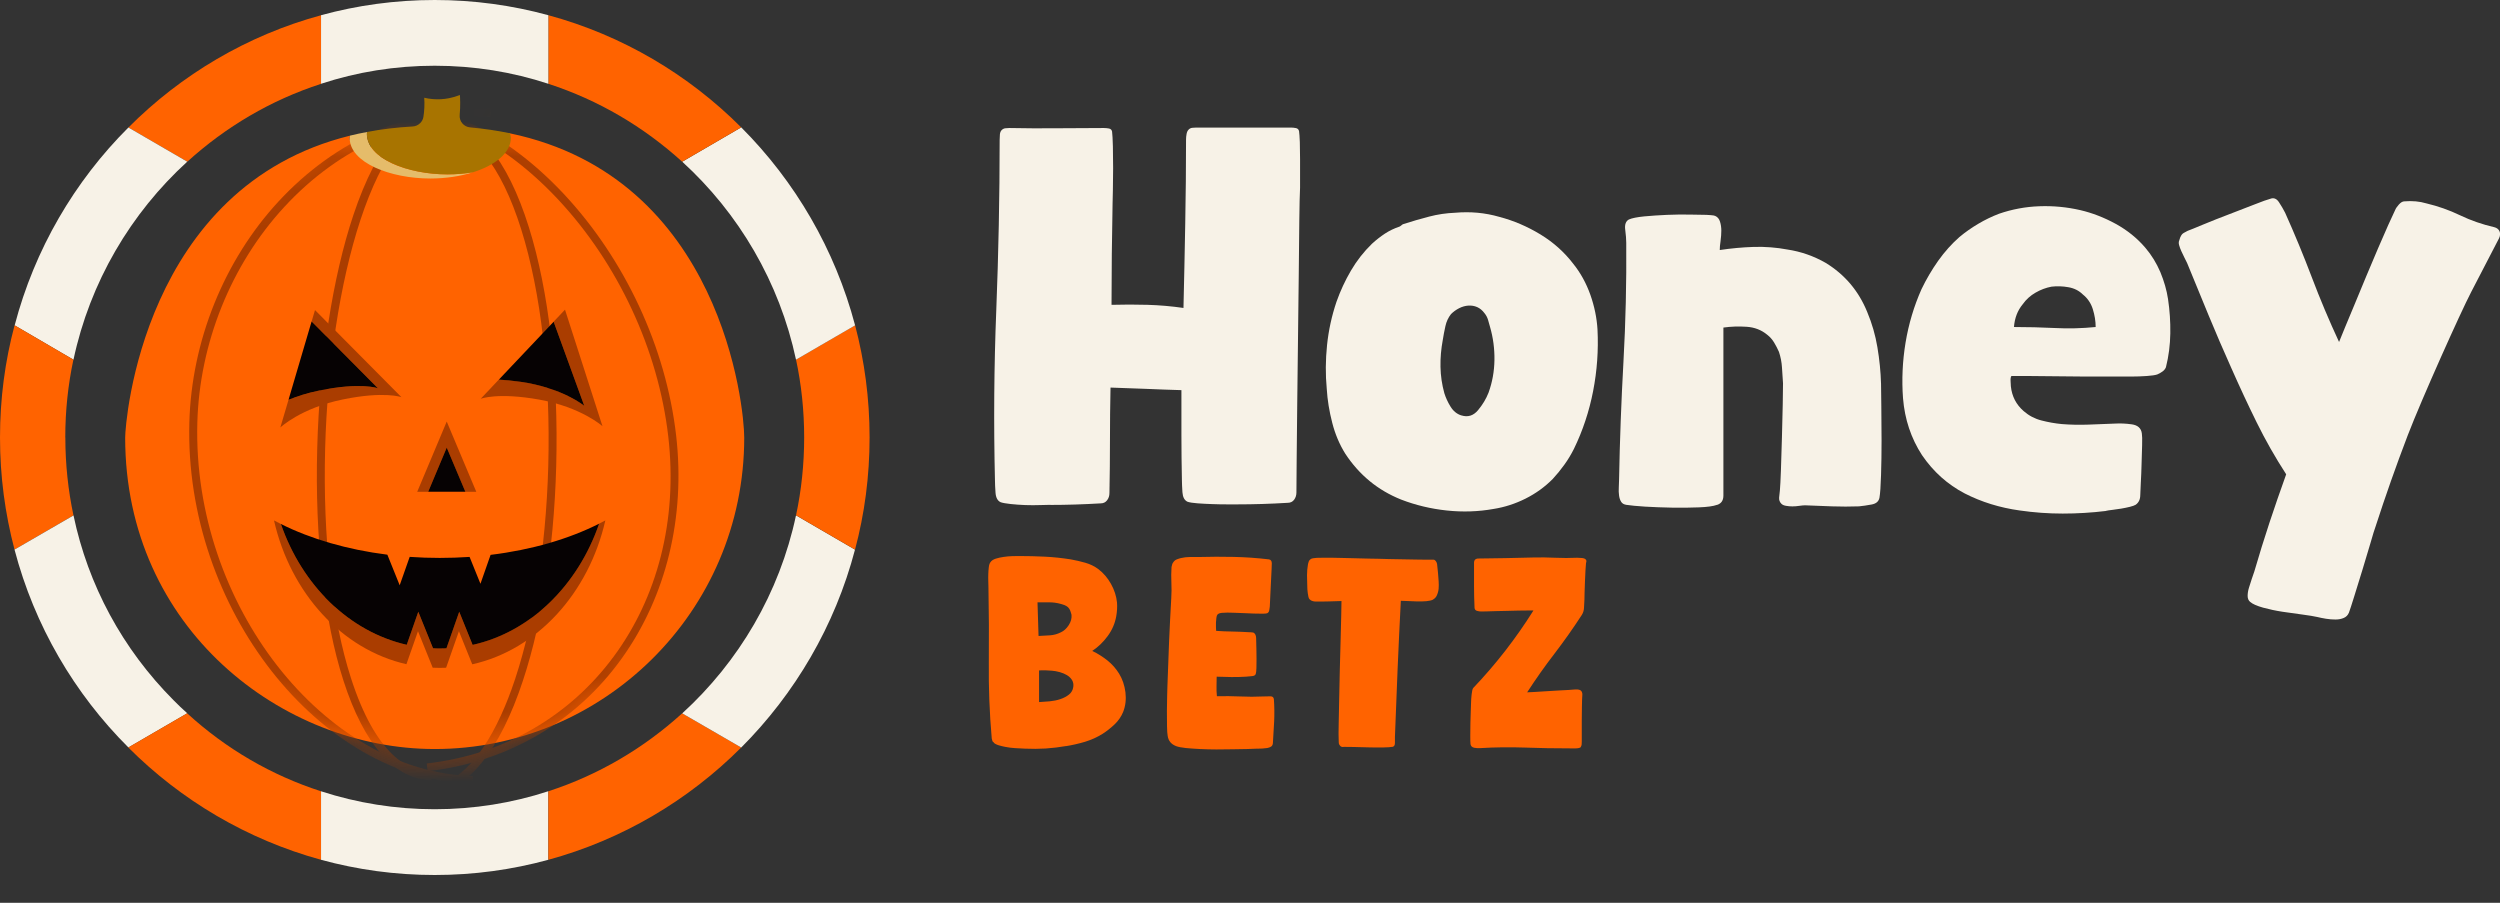 <svg width="72" height="26" viewBox="0 0 72 26" fill="none" xmlns="http://www.w3.org/2000/svg">
<rect x="0" y="0" width="72" height="26" fill="#333333" stroke="none"/>
<path d="M30.255 14.539C30.196 14.539 30.097 14.541 29.959 14.546C29.82 14.551 29.677 14.551 29.529 14.546C29.382 14.541 29.241 14.53 29.108 14.516C28.974 14.501 28.878 14.485 28.819 14.464C28.73 14.424 28.681 14.332 28.671 14.189C28.661 14.046 28.655 13.928 28.655 13.839C28.616 12.193 28.628 10.555 28.693 8.927C28.757 7.3 28.79 5.667 28.79 4.03C28.79 3.98 28.792 3.928 28.797 3.873C28.802 3.819 28.819 3.776 28.849 3.746C28.878 3.717 28.913 3.699 28.952 3.694C28.992 3.689 29.031 3.687 29.07 3.687C29.534 3.696 29.989 3.699 30.438 3.694C30.887 3.689 31.338 3.687 31.792 3.687C31.84 3.687 31.89 3.692 31.94 3.701C31.989 3.712 32.019 3.741 32.028 3.791C32.038 3.871 32.045 4.01 32.051 4.208C32.056 4.407 32.058 4.618 32.058 4.841C32.058 5.064 32.056 5.276 32.051 5.474C32.045 5.672 32.042 5.806 32.042 5.876C32.033 6.362 32.025 6.846 32.02 7.327C32.015 7.809 32.012 8.292 32.012 8.779C32.357 8.769 32.703 8.769 33.048 8.779C33.393 8.789 33.738 8.819 34.084 8.869C34.103 8.055 34.121 7.243 34.135 6.435C34.15 5.626 34.158 4.82 34.158 4.016C34.158 3.967 34.163 3.915 34.173 3.86C34.182 3.806 34.202 3.763 34.232 3.733C34.261 3.703 34.296 3.686 34.335 3.681C34.375 3.676 34.415 3.674 34.454 3.674H37.176C37.225 3.674 37.273 3.679 37.323 3.689C37.372 3.698 37.402 3.729 37.413 3.778C37.422 3.837 37.429 3.945 37.435 4.098C37.44 4.252 37.442 4.416 37.442 4.59V5.401C37.433 5.58 37.425 5.897 37.42 6.354C37.415 6.811 37.41 7.334 37.404 7.924C37.399 8.515 37.392 9.137 37.382 9.793C37.372 10.448 37.365 11.07 37.36 11.66C37.355 12.251 37.35 12.774 37.344 13.23C37.339 13.686 37.337 14.004 37.337 14.183C37.337 14.263 37.315 14.332 37.271 14.392C37.227 14.451 37.165 14.481 37.087 14.481C36.593 14.511 36.11 14.526 35.637 14.526H35.341C35.203 14.526 35.06 14.524 34.912 14.518C34.764 14.513 34.624 14.506 34.491 14.496C34.358 14.486 34.261 14.471 34.202 14.451C34.113 14.411 34.064 14.319 34.054 14.176C34.045 14.032 34.039 13.915 34.039 13.826C34.03 13.39 34.025 12.958 34.025 12.531V11.236C33.679 11.227 33.339 11.213 33.004 11.199C32.668 11.185 32.328 11.172 31.983 11.162C31.972 11.668 31.967 12.174 31.967 12.68C31.967 13.186 31.962 13.692 31.952 14.198C31.952 14.278 31.93 14.348 31.885 14.407C31.841 14.466 31.779 14.497 31.7 14.497C31.206 14.526 30.724 14.542 30.25 14.542L30.255 14.539Z" fill="#F7F2E7"/>
<path d="M43.018 14.657C42.574 14.737 42.123 14.751 41.664 14.702C41.206 14.653 40.769 14.548 40.356 14.389C39.685 14.122 39.147 13.68 38.743 13.065C38.576 12.797 38.45 12.499 38.367 12.171C38.283 11.844 38.23 11.522 38.211 11.203C38.171 10.786 38.175 10.365 38.219 9.938C38.263 9.512 38.354 9.095 38.492 8.688C38.601 8.38 38.738 8.083 38.907 7.794C39.075 7.507 39.277 7.249 39.513 7.02C39.632 6.911 39.755 6.815 39.883 6.73C40.011 6.646 40.149 6.579 40.298 6.529C40.307 6.529 40.327 6.517 40.357 6.492C40.386 6.467 40.405 6.454 40.416 6.454C40.662 6.375 40.908 6.303 41.155 6.239C41.401 6.174 41.653 6.137 41.91 6.127C42.126 6.108 42.342 6.108 42.553 6.127C42.765 6.147 42.975 6.186 43.182 6.246C43.596 6.355 43.99 6.524 44.365 6.752C44.74 6.981 45.055 7.263 45.312 7.6C45.52 7.859 45.682 8.153 45.801 8.486C45.919 8.819 45.988 9.154 46.008 9.491C46.038 10.086 45.996 10.677 45.882 11.263C45.768 11.848 45.584 12.404 45.328 12.93C45.248 13.088 45.157 13.241 45.053 13.384C44.95 13.528 44.839 13.664 44.72 13.793C44.493 14.023 44.232 14.211 43.936 14.36C43.64 14.508 43.334 14.607 43.018 14.657ZM42.086 11.963C42.274 12.022 42.433 11.973 42.566 11.815C42.699 11.656 42.801 11.486 42.87 11.309C42.978 11.011 43.035 10.698 43.04 10.371C43.045 10.044 43.003 9.726 42.914 9.419C42.894 9.349 42.874 9.28 42.855 9.21C42.834 9.14 42.8 9.076 42.751 9.017C42.692 8.937 42.623 8.881 42.544 8.845C42.465 8.81 42.381 8.796 42.292 8.801C42.203 8.806 42.114 8.831 42.026 8.875C41.937 8.92 41.858 8.977 41.789 9.046C41.71 9.146 41.656 9.262 41.627 9.396C41.597 9.53 41.572 9.662 41.552 9.791C41.504 10.048 41.481 10.307 41.486 10.564C41.491 10.823 41.528 11.075 41.597 11.324C41.637 11.453 41.696 11.582 41.775 11.71C41.854 11.839 41.958 11.924 42.086 11.964V11.963Z" fill="#F7F2E7"/>
<path d="M49.452 14.539C49.343 14.579 49.167 14.603 48.925 14.612C48.682 14.623 48.424 14.624 48.152 14.62C47.879 14.615 47.621 14.605 47.379 14.591C47.136 14.575 46.954 14.558 46.836 14.539C46.767 14.528 46.717 14.499 46.688 14.449C46.657 14.4 46.638 14.34 46.629 14.27C46.619 14.2 46.616 14.126 46.621 14.047C46.626 13.967 46.629 13.893 46.629 13.824C46.65 12.683 46.693 11.545 46.756 10.408C46.819 9.272 46.845 8.134 46.836 6.992C46.836 6.893 46.826 6.769 46.807 6.62C46.786 6.471 46.822 6.371 46.91 6.322C47 6.282 47.147 6.253 47.354 6.232C47.561 6.213 47.781 6.198 48.013 6.188C48.244 6.178 48.464 6.176 48.671 6.18C48.878 6.185 49.035 6.188 49.144 6.188C49.164 6.188 49.206 6.19 49.27 6.196C49.334 6.201 49.377 6.208 49.396 6.218C49.465 6.248 49.512 6.303 49.536 6.383C49.561 6.462 49.574 6.548 49.574 6.643C49.574 6.738 49.566 6.836 49.552 6.941C49.536 7.045 49.529 7.132 49.529 7.201C49.853 7.152 50.18 7.122 50.51 7.111C50.839 7.102 51.161 7.127 51.476 7.186C51.869 7.245 52.238 7.375 52.582 7.572C53.133 7.91 53.531 8.382 53.776 8.986C53.914 9.314 54.012 9.654 54.07 10.005C54.129 10.358 54.164 10.707 54.174 11.055C54.174 11.175 54.176 11.39 54.182 11.703C54.187 12.016 54.189 12.345 54.189 12.693C54.189 13.04 54.184 13.369 54.174 13.682C54.164 13.995 54.15 14.211 54.129 14.33C54.11 14.44 54.033 14.506 53.901 14.53C53.768 14.555 53.647 14.572 53.538 14.583C53.281 14.592 53.023 14.592 52.762 14.583C52.501 14.572 52.242 14.562 51.986 14.553C51.946 14.553 51.892 14.558 51.823 14.568C51.754 14.578 51.687 14.584 51.623 14.584C51.559 14.584 51.497 14.579 51.438 14.568C51.379 14.558 51.334 14.539 51.305 14.509C51.255 14.46 51.233 14.4 51.239 14.33C51.244 14.261 51.251 14.191 51.261 14.122C51.27 14.023 51.281 13.826 51.291 13.534C51.3 13.242 51.31 12.926 51.32 12.588C51.329 12.251 51.337 11.936 51.343 11.643C51.348 11.351 51.351 11.149 51.351 11.04C51.341 10.892 51.331 10.74 51.321 10.586C51.312 10.431 51.283 10.281 51.233 10.132C51.193 10.043 51.148 9.953 51.094 9.864C51.04 9.775 50.974 9.701 50.896 9.641C50.729 9.502 50.531 9.426 50.301 9.411C50.072 9.396 49.849 9.403 49.634 9.434V14.272C49.634 14.411 49.575 14.5 49.455 14.54L49.452 14.539Z" fill="#F7F2E7"/>
<path d="M60.649 14.716C60.235 14.766 59.821 14.791 59.407 14.791C58.992 14.791 58.579 14.761 58.164 14.701C57.593 14.621 57.065 14.458 56.582 14.21C56.089 13.952 55.679 13.585 55.354 13.108C55.038 12.622 54.856 12.075 54.807 11.47C54.767 10.934 54.792 10.399 54.881 9.862C54.97 9.327 55.123 8.815 55.339 8.329C55.477 8.042 55.637 7.769 55.82 7.51C56.003 7.253 56.207 7.024 56.433 6.825C56.601 6.686 56.781 6.559 56.973 6.446C57.165 6.332 57.365 6.235 57.572 6.156C57.947 6.027 58.334 5.954 58.733 5.94C59.134 5.925 59.525 5.963 59.91 6.051C60.254 6.131 60.596 6.263 60.931 6.446C61.266 6.63 61.551 6.86 61.788 7.138C61.966 7.347 62.108 7.58 62.218 7.837C62.325 8.096 62.4 8.353 62.439 8.611C62.488 8.938 62.51 9.268 62.505 9.6C62.5 9.933 62.459 10.258 62.379 10.576C62.359 10.626 62.325 10.668 62.276 10.702C62.227 10.737 62.177 10.765 62.129 10.784C62.069 10.805 61.968 10.819 61.826 10.829C61.682 10.839 61.53 10.845 61.367 10.845H60.087C59.831 10.845 59.555 10.842 59.26 10.837C58.964 10.832 58.688 10.829 58.431 10.829H57.928C57.908 10.859 57.9 10.909 57.905 10.977C57.91 11.047 57.913 11.097 57.913 11.127C57.943 11.414 58.066 11.653 58.283 11.841C58.431 11.97 58.601 12.06 58.793 12.109C58.985 12.159 59.18 12.194 59.377 12.213C59.633 12.234 59.89 12.238 60.146 12.229C60.402 12.219 60.66 12.209 60.916 12.199C61.064 12.19 61.224 12.197 61.397 12.221C61.569 12.246 61.665 12.333 61.685 12.482C61.695 12.541 61.698 12.656 61.693 12.825C61.688 12.993 61.684 13.174 61.677 13.367C61.672 13.562 61.665 13.742 61.655 13.911C61.645 14.08 61.64 14.193 61.64 14.254C61.64 14.382 61.595 14.476 61.507 14.537C61.477 14.556 61.422 14.576 61.343 14.596C61.264 14.615 61.181 14.633 61.091 14.648C61.003 14.663 60.916 14.675 60.832 14.685C60.749 14.694 60.687 14.704 60.647 14.714L60.649 14.716ZM58.002 9.418C58.396 9.418 58.788 9.428 59.178 9.447C59.568 9.468 59.961 9.457 60.355 9.418C60.355 9.249 60.327 9.078 60.273 8.904C60.219 8.731 60.123 8.59 59.985 8.48C59.876 8.372 59.739 8.301 59.57 8.272C59.403 8.242 59.24 8.237 59.082 8.256C58.924 8.286 58.771 8.343 58.624 8.428C58.476 8.513 58.352 8.624 58.254 8.763C58.106 8.942 58.022 9.16 58.002 9.419V9.418Z" fill="#F7F2E7"/>
<path d="M67.647 17.649C67.617 17.719 67.568 17.769 67.499 17.797C67.43 17.827 67.352 17.842 67.263 17.842C67.173 17.842 67.083 17.835 66.99 17.82C66.896 17.805 66.81 17.787 66.731 17.768C66.641 17.747 66.503 17.726 66.316 17.7C66.128 17.676 65.936 17.648 65.739 17.619C65.542 17.589 65.355 17.549 65.176 17.5C64.998 17.45 64.876 17.396 64.806 17.336C64.758 17.297 64.732 17.239 64.732 17.165C64.732 17.09 64.744 17.01 64.77 16.927C64.794 16.842 64.822 16.758 64.851 16.673C64.88 16.588 64.905 16.517 64.925 16.457C65.063 15.981 65.209 15.512 65.361 15.051C65.514 14.59 65.674 14.126 65.842 13.66C65.526 13.173 65.243 12.674 64.991 12.163C64.739 11.652 64.496 11.129 64.259 10.593C64.032 10.087 63.815 9.583 63.608 9.082C63.4 8.581 63.193 8.077 62.987 7.571C62.968 7.532 62.942 7.483 62.913 7.423C62.883 7.364 62.854 7.302 62.824 7.237C62.795 7.173 62.773 7.114 62.758 7.058C62.743 7.004 62.746 6.957 62.765 6.917C62.785 6.848 62.8 6.809 62.81 6.799C62.829 6.759 62.857 6.729 62.891 6.709C62.926 6.689 62.962 6.669 63.002 6.649C63.081 6.62 63.234 6.558 63.46 6.463C63.687 6.369 63.932 6.272 64.193 6.173C64.454 6.074 64.699 5.979 64.925 5.89C65.152 5.8 65.304 5.746 65.383 5.726C65.481 5.687 65.565 5.718 65.634 5.823C65.703 5.928 65.762 6.029 65.812 6.128C66.088 6.743 66.344 7.363 66.581 7.988C66.818 8.613 67.079 9.234 67.365 9.849C67.395 9.77 67.452 9.631 67.535 9.432C67.618 9.234 67.713 9.008 67.817 8.755C67.92 8.502 68.031 8.234 68.15 7.951C68.269 7.669 68.381 7.4 68.49 7.147C68.598 6.894 68.697 6.669 68.786 6.47C68.875 6.271 68.939 6.132 68.979 6.052C68.998 6.003 69.036 5.948 69.089 5.889C69.143 5.83 69.195 5.799 69.245 5.799C69.472 5.78 69.684 5.799 69.882 5.858C70.217 5.938 70.54 6.051 70.851 6.201C71.162 6.35 71.489 6.463 71.834 6.543C71.976 6.576 72.051 6.709 71.968 6.871C71.701 7.387 71.435 7.901 71.169 8.412C70.873 8.979 69.75 11.477 69.341 12.542C69.011 13.405 68.703 14.279 68.417 15.162C68.387 15.242 68.338 15.4 68.27 15.639C68.201 15.877 68.123 16.132 68.04 16.405C67.957 16.678 67.877 16.934 67.803 17.172C67.73 17.41 67.677 17.568 67.648 17.648L67.647 17.649Z" fill="#F7F2E7"/>
<path d="M30.705 21.486C30.509 21.52 30.313 21.544 30.116 21.557C29.92 21.569 29.721 21.57 29.519 21.561C29.422 21.556 29.325 21.551 29.233 21.546C29.14 21.541 29.044 21.528 28.945 21.509C28.926 21.504 28.899 21.498 28.864 21.491C28.83 21.483 28.797 21.474 28.765 21.465C28.732 21.456 28.702 21.442 28.673 21.428C28.644 21.414 28.624 21.396 28.614 21.377C28.594 21.367 28.582 21.352 28.578 21.329C28.573 21.307 28.567 21.286 28.562 21.266C28.498 20.535 28.47 19.807 28.478 19.083C28.485 18.36 28.481 17.633 28.467 16.902C28.467 16.868 28.466 16.816 28.463 16.747C28.46 16.677 28.461 16.607 28.463 16.535C28.465 16.463 28.47 16.395 28.478 16.332C28.485 16.267 28.502 16.22 28.526 16.191C28.555 16.147 28.605 16.113 28.676 16.09C28.747 16.068 28.823 16.05 28.905 16.039C28.986 16.027 29.066 16.02 29.148 16.017C29.229 16.015 29.296 16.014 29.35 16.014C29.601 16.014 29.849 16.02 30.093 16.032C30.338 16.044 30.587 16.071 30.837 16.11C30.974 16.134 31.113 16.167 31.253 16.206C31.394 16.246 31.52 16.307 31.633 16.391C31.78 16.504 31.902 16.646 31.997 16.817C32.093 16.988 32.151 17.167 32.17 17.354C32.179 17.483 32.172 17.613 32.148 17.746C32.113 17.949 32.033 18.138 31.905 18.314C31.777 18.489 31.627 18.634 31.456 18.747C31.612 18.821 31.758 18.913 31.894 19.021C32.029 19.129 32.139 19.255 32.229 19.399C32.326 19.557 32.388 19.738 32.413 19.94C32.437 20.142 32.415 20.33 32.347 20.503C32.292 20.636 32.212 20.755 32.103 20.859C31.995 20.962 31.879 21.054 31.757 21.133C31.6 21.231 31.43 21.308 31.25 21.363C31.069 21.417 30.887 21.459 30.705 21.488V21.486ZM29.88 17.346C29.885 17.509 29.889 17.671 29.895 17.83C29.9 17.991 29.904 18.152 29.91 18.316C30.022 18.311 30.133 18.304 30.241 18.297C30.348 18.29 30.452 18.262 30.55 18.212C30.639 18.172 30.715 18.104 30.779 18.005C30.843 17.907 30.869 17.808 30.86 17.709C30.851 17.669 30.838 17.63 30.824 17.59C30.81 17.55 30.787 17.516 30.758 17.487C30.728 17.462 30.695 17.442 30.658 17.427C30.622 17.413 30.583 17.401 30.543 17.391C30.436 17.361 30.326 17.347 30.216 17.347H29.881L29.88 17.346ZM29.925 20.22C30.018 20.215 30.12 20.208 30.23 20.198C30.341 20.187 30.444 20.167 30.54 20.134C30.637 20.101 30.718 20.058 30.786 20.004C30.855 19.95 30.897 19.877 30.911 19.782C30.921 19.709 30.909 19.643 30.875 19.586C30.84 19.53 30.792 19.483 30.731 19.446C30.67 19.409 30.6 19.38 30.521 19.357C30.442 19.335 30.367 19.322 30.293 19.316C30.229 19.311 30.166 19.308 30.105 19.305C30.044 19.303 29.983 19.305 29.925 19.309V20.221V20.22Z" fill="#FF6300"/>
<path d="M36.205 21.561C36.141 21.566 36.047 21.569 35.922 21.572C35.797 21.574 35.657 21.577 35.505 21.579C35.353 21.581 35.194 21.584 35.031 21.584C34.867 21.584 34.708 21.579 34.556 21.572C34.404 21.564 34.268 21.555 34.148 21.543C34.028 21.53 33.935 21.512 33.871 21.488C33.729 21.433 33.648 21.334 33.629 21.191C33.619 21.142 33.612 21.048 33.61 20.91C33.608 20.771 33.607 20.626 33.607 20.473C33.607 20.319 33.609 20.175 33.614 20.039C33.62 19.903 33.622 19.808 33.622 19.754C33.637 19.329 33.652 18.907 33.669 18.49C33.687 18.072 33.708 17.654 33.732 17.234C33.742 17.081 33.743 16.93 33.736 16.778C33.729 16.628 33.73 16.479 33.74 16.331C33.746 16.306 33.752 16.28 33.759 16.253C33.767 16.226 33.78 16.203 33.799 16.182C33.824 16.148 33.856 16.123 33.895 16.109C33.934 16.093 33.973 16.082 34.013 16.072C34.096 16.052 34.181 16.042 34.267 16.042H34.521C34.859 16.033 35.197 16.031 35.533 16.039C35.87 16.046 36.207 16.07 36.546 16.11C36.6 16.119 36.628 16.158 36.628 16.224C36.628 16.291 36.626 16.354 36.621 16.413C36.61 16.586 36.602 16.762 36.595 16.94C36.587 17.118 36.579 17.296 36.57 17.473C36.565 17.508 36.56 17.543 36.554 17.577C36.549 17.611 36.532 17.639 36.503 17.658C36.483 17.668 36.448 17.673 36.396 17.673H36.282C36.253 17.673 36.194 17.673 36.105 17.67C36.017 17.667 35.922 17.663 35.819 17.658C35.715 17.653 35.619 17.65 35.527 17.647C35.436 17.644 35.377 17.643 35.348 17.643C35.308 17.643 35.257 17.645 35.193 17.65C35.129 17.655 35.086 17.673 35.061 17.702C35.046 17.722 35.037 17.752 35.032 17.794C35.027 17.836 35.024 17.881 35.02 17.928C35.019 17.975 35.019 18.02 35.02 18.065C35.023 18.11 35.025 18.145 35.025 18.169C35.177 18.18 35.328 18.186 35.481 18.188C35.633 18.191 35.785 18.197 35.938 18.206C35.953 18.206 35.984 18.207 36.029 18.21C36.076 18.212 36.105 18.218 36.114 18.229C36.153 18.253 36.174 18.304 36.177 18.381C36.179 18.458 36.181 18.518 36.181 18.562C36.181 18.592 36.181 18.647 36.185 18.729C36.187 18.81 36.188 18.895 36.188 18.984C36.188 19.073 36.188 19.158 36.185 19.24C36.182 19.322 36.177 19.377 36.166 19.406C36.156 19.446 36.119 19.469 36.053 19.473C35.987 19.478 35.931 19.482 35.887 19.488C35.745 19.497 35.604 19.501 35.463 19.499C35.323 19.497 35.182 19.493 35.04 19.488C35.04 19.582 35.039 19.674 35.036 19.766C35.034 19.857 35.036 19.952 35.047 20.051C35.273 20.046 35.496 20.049 35.716 20.058C35.937 20.069 36.16 20.069 36.386 20.058C36.45 20.058 36.515 20.058 36.581 20.054C36.647 20.052 36.682 20.08 36.688 20.139C36.703 20.352 36.705 20.563 36.696 20.773C36.686 20.983 36.673 21.194 36.659 21.406C36.654 21.451 36.637 21.482 36.607 21.502C36.578 21.521 36.541 21.535 36.497 21.543C36.452 21.55 36.405 21.555 36.353 21.558C36.302 21.56 36.254 21.562 36.21 21.562L36.205 21.561Z" fill="#FF6300"/>
<path d="M40.1 21.509C40.051 21.518 39.96 21.525 39.828 21.527C39.696 21.529 39.554 21.528 39.404 21.524C39.255 21.519 39.114 21.516 38.98 21.513C38.847 21.511 38.757 21.51 38.708 21.51C38.66 21.519 38.622 21.51 38.597 21.48C38.573 21.456 38.559 21.427 38.557 21.395C38.555 21.364 38.554 21.332 38.554 21.303C38.549 21.22 38.549 21.073 38.554 20.866C38.559 20.659 38.563 20.422 38.568 20.155C38.573 19.888 38.579 19.606 38.586 19.306C38.593 19.008 38.602 18.724 38.609 18.458C38.616 18.191 38.622 17.955 38.627 17.746C38.632 17.539 38.635 17.394 38.635 17.31C38.611 17.31 38.564 17.311 38.495 17.314C38.426 17.316 38.352 17.319 38.27 17.321C38.189 17.323 38.113 17.325 38.042 17.325H37.899C37.864 17.325 37.831 17.32 37.799 17.31C37.767 17.301 37.739 17.283 37.715 17.258C37.7 17.242 37.689 17.22 37.682 17.187C37.675 17.154 37.669 17.121 37.664 17.083C37.659 17.046 37.656 17.011 37.653 16.98C37.651 16.947 37.65 16.921 37.65 16.902C37.645 16.788 37.642 16.677 37.642 16.569C37.642 16.46 37.652 16.352 37.671 16.243C37.676 16.218 37.683 16.194 37.693 16.169C37.703 16.145 37.718 16.125 37.738 16.11C37.762 16.09 37.791 16.079 37.822 16.077C37.854 16.074 37.887 16.071 37.921 16.066C37.956 16.066 38.013 16.066 38.094 16.063C38.175 16.061 38.266 16.061 38.37 16.063C38.473 16.065 38.583 16.068 38.701 16.07C38.819 16.072 38.93 16.075 39.032 16.078C39.136 16.08 39.227 16.083 39.309 16.085C39.39 16.087 39.448 16.089 39.481 16.089C39.515 16.089 39.58 16.089 39.673 16.092C39.767 16.095 39.874 16.098 39.997 16.101C40.12 16.103 40.249 16.106 40.385 16.108C40.52 16.11 40.648 16.113 40.77 16.115C40.893 16.118 41 16.119 41.09 16.119H41.286C41.31 16.119 41.332 16.133 41.352 16.16C41.371 16.186 41.384 16.215 41.388 16.245C41.407 16.408 41.423 16.574 41.433 16.74C41.438 16.81 41.438 16.88 41.433 16.948C41.428 17.016 41.41 17.084 41.381 17.147C41.362 17.196 41.322 17.238 41.263 17.273C41.224 17.292 41.163 17.306 41.079 17.314C40.996 17.321 40.907 17.323 40.811 17.321C40.715 17.319 40.624 17.315 40.539 17.31C40.453 17.305 40.388 17.303 40.344 17.303C40.309 17.964 40.279 18.62 40.251 19.269C40.225 19.918 40.199 20.573 40.174 21.229V21.4C40.174 21.464 40.15 21.501 40.101 21.511L40.1 21.509Z" fill="#FF6300"/>
<path d="M45.533 21.509C45.523 21.524 45.505 21.535 45.477 21.542C45.451 21.549 45.419 21.553 45.386 21.553H45.209C44.777 21.553 44.346 21.546 43.917 21.53C43.487 21.515 43.056 21.52 42.624 21.546C42.571 21.551 42.514 21.546 42.455 21.535C42.396 21.522 42.361 21.488 42.351 21.434C42.346 21.389 42.344 21.31 42.344 21.193C42.344 21.077 42.344 20.954 42.348 20.823C42.35 20.692 42.354 20.57 42.359 20.456C42.364 20.343 42.367 20.263 42.367 20.219C42.367 20.2 42.367 20.17 42.371 20.13C42.374 20.09 42.377 20.049 42.382 20.007C42.387 19.965 42.393 19.926 42.4 19.889C42.407 19.852 42.418 19.825 42.432 19.811C42.757 19.471 43.063 19.113 43.353 18.741C43.642 18.368 43.913 17.981 44.163 17.582H44C43.922 17.582 43.833 17.582 43.731 17.585C43.63 17.588 43.524 17.59 43.411 17.593C43.297 17.595 43.19 17.598 43.091 17.6C42.99 17.602 42.901 17.605 42.822 17.608C42.742 17.611 42.69 17.611 42.659 17.611C42.62 17.611 42.579 17.605 42.537 17.593C42.495 17.581 42.472 17.552 42.467 17.508C42.457 17.29 42.452 17.076 42.452 16.863V16.211C42.452 16.127 42.495 16.085 42.584 16.085C42.633 16.085 42.732 16.084 42.883 16.081C43.032 16.079 43.191 16.076 43.361 16.074C43.531 16.071 43.69 16.068 43.84 16.063C43.989 16.058 44.089 16.056 44.138 16.056C44.354 16.05 44.569 16.053 44.782 16.063C44.996 16.073 45.21 16.073 45.426 16.063C45.461 16.063 45.507 16.066 45.562 16.071C45.618 16.076 45.657 16.093 45.677 16.123C45.687 16.137 45.691 16.154 45.688 16.171C45.685 16.189 45.682 16.204 45.677 16.219C45.672 16.254 45.667 16.321 45.662 16.422C45.657 16.524 45.652 16.631 45.647 16.744C45.642 16.858 45.639 16.964 45.636 17.064C45.633 17.163 45.632 17.229 45.632 17.264C45.627 17.337 45.623 17.414 45.62 17.494C45.618 17.573 45.597 17.644 45.557 17.709C45.307 18.094 45.044 18.466 44.77 18.824C44.495 19.181 44.233 19.553 43.982 19.939C44.016 19.939 44.092 19.935 44.206 19.928C44.321 19.919 44.444 19.912 44.574 19.905C44.704 19.898 44.827 19.891 44.942 19.883C45.057 19.875 45.134 19.871 45.173 19.871C45.222 19.866 45.288 19.862 45.371 19.856C45.455 19.851 45.512 19.866 45.541 19.901C45.566 19.936 45.575 19.975 45.571 20.02C45.567 20.065 45.564 20.107 45.564 20.145C45.564 20.184 45.562 20.263 45.559 20.378C45.557 20.494 45.555 20.619 45.555 20.753V21.361C45.555 21.385 45.555 21.411 45.552 21.438C45.549 21.465 45.541 21.488 45.527 21.509H45.533Z" fill="#FF6300"/>
<path d="M21.434 12.601C21.434 17.658 17.323 21.572 12.521 21.572C8.129 21.572 3.605 18.101 3.605 12.602C3.605 12.164 4.109 5.379 10.08 3.907C10.072 3.942 10.07 3.965 10.07 3.973C10.07 4.689 12.374 3.711 14.462 3.876C14.482 3.877 14.686 3.837 14.686 3.84C20.802 5.117 21.434 11.746 21.434 12.601Z" fill="#FF6300"/>
<path d="M9.248 0.439V2.414C7.804 2.881 6.497 3.655 5.396 4.656H5.393L3.699 3.672C5.217 2.149 7.122 1.016 9.249 0.438L9.248 0.439Z" fill="#FF6300"/>
<path d="M5.392 4.657C3.767 6.14 2.591 8.124 2.116 10.36L0.422 9.371C0.996 7.18 2.145 5.222 3.698 3.672L5.392 4.656V4.657Z" fill="#F7F2E7"/>
<path d="M1.882 12.6C1.882 13.363 1.961 14.115 2.116 14.843L0.418 15.827C0.146 14.796 0 13.716 0 12.6C0 11.485 0.144 10.399 0.42 9.369L2.114 10.358C1.96 11.083 1.88 11.831 1.88 12.6H1.881H1.882Z" fill="#FF6300"/>
<path d="M5.392 20.543L3.698 21.527C2.143 19.977 0.993 18.019 0.418 15.828L2.117 14.844C2.537 16.848 3.525 18.688 5.001 20.169C5.128 20.297 5.259 20.425 5.394 20.543H5.393H5.392Z" fill="#F7F2E7"/>
<path d="M9.246 22.789V24.762C7.119 24.179 5.216 23.05 3.695 21.527L5.39 20.543C6.516 21.574 7.826 22.331 9.245 22.789H9.246Z" fill="#FF6300"/>
<path d="M15.792 22.787V24.762C14.749 25.047 13.653 25.2 12.519 25.2C11.385 25.2 10.289 25.047 9.246 24.762V22.789C10.289 23.128 11.392 23.306 12.519 23.306C13.646 23.306 14.762 23.126 15.792 22.787Z" fill="#F7F2E7"/>
<path d="M21.347 21.528C19.827 23.05 17.923 24.18 15.793 24.762V22.788C17.237 22.32 18.543 21.546 19.645 20.545H19.648L21.347 21.529V21.528Z" fill="#FF6300"/>
<path d="M24.624 15.829C24.049 18.021 22.897 19.976 21.347 21.529L19.648 20.545C21.274 19.062 22.45 17.081 22.925 14.842L24.624 15.83V15.829Z" fill="#F7F2E7"/>
<path d="M25.044 12.598C25.044 13.715 24.9 14.8 24.625 15.829L22.926 14.841C23.08 14.12 23.16 13.37 23.16 12.6C23.16 11.831 23.081 11.082 22.926 10.358L24.627 9.369C24.899 10.4 25.044 11.48 25.044 12.596V12.598Z" fill="#FF6300"/>
<path d="M24.626 9.371L22.925 10.359C22.449 8.124 21.275 6.141 19.648 4.657L21.347 3.668C22.897 5.22 24.048 7.18 24.627 9.371H24.626Z" fill="#F7F2E7"/>
<path d="M21.347 3.668L19.648 4.656H19.645C18.542 3.655 17.237 2.881 15.793 2.414V0.438C17.922 1.016 19.828 2.147 21.347 3.669V3.668Z" fill="#FF6300"/>
<path d="M15.792 0.438V2.413C14.762 2.074 13.66 1.893 12.519 1.893C11.379 1.893 10.276 2.074 9.246 2.413V0.438C10.289 0.153 11.385 0 12.519 0C13.653 0 14.749 0.153 15.792 0.438Z" fill="#F7F2E7"/>
<path d="M13.717 14.163H13.401L12.866 12.892L12.331 14.163H12.016L12.866 12.141L13.717 14.163Z" fill="#AA3D00"/>
<path d="M13.402 14.162H12.332L12.866 12.891L13.402 14.162Z" fill="#060203"/>
<mask id="mask0_10951_9308" style="mask-type:luminance" maskUnits="userSpaceOnUse" x="3" y="3" width="19" height="19">
<path d="M21.434 12.6C21.434 17.658 17.323 21.572 12.521 21.572C8.129 21.572 3.605 18.1 3.605 12.601C3.605 12.164 4.109 5.378 10.08 3.907C10.072 3.942 10.07 3.965 10.07 3.972C10.07 4.689 12.625 3.807 14.712 3.972C14.733 3.974 14.707 3.904 14.686 3.84C20.802 5.116 21.434 11.745 21.434 12.6Z" fill="white"/>
</mask>
<g mask="url(#mask0_10951_9308)">
<path d="M13.611 22.578C9.198 22.461 5.31 17.502 5.453 12.171C5.516 9.827 6.449 7.509 8.014 5.81C9.661 4.023 11.83 3.074 14.131 3.131L14.126 3.358C11.896 3.299 9.784 4.224 8.184 5.964C6.655 7.623 5.744 9.887 5.683 12.178C5.543 17.39 9.325 22.239 13.618 22.351L13.612 22.578H13.611Z" fill="#AA3D00"/>
<path d="M12.316 22.213L12.29 21.988C16.814 21.477 19.806 17.428 19.246 12.57C18.96 10.081 17.801 7.591 16.068 5.739C14.293 3.842 12.124 2.883 10.116 3.11L10.09 2.884C12.17 2.648 14.409 3.633 16.235 5.583C18 7.47 19.181 10.006 19.473 12.543C19.743 14.892 19.189 17.169 17.912 18.955C16.597 20.795 14.609 21.952 12.314 22.211L12.316 22.213Z" fill="#AA3D00"/>
<path d="M12.431 22.477C11.364 22.448 10.486 21.452 9.888 19.592C9.334 17.867 9.067 15.494 9.136 12.909C9.202 10.419 9.582 7.971 10.177 6.194C10.87 4.122 11.814 3.029 12.91 3.029C12.925 3.029 12.938 3.029 12.953 3.029L12.947 3.256C12.935 3.256 12.923 3.256 12.911 3.256C10.775 3.256 9.491 8.216 9.364 12.915C9.296 15.475 9.559 17.821 10.106 19.523C10.819 21.744 11.768 22.232 12.437 22.249L12.431 22.476V22.477Z" fill="#AA3D00"/>
<path d="M12.18 22.908C12.164 22.908 12.149 22.908 12.133 22.908L12.139 22.681C12.152 22.681 12.166 22.681 12.18 22.681C13.439 22.681 14.259 21.157 14.727 19.869C15.338 18.187 15.726 15.837 15.79 13.42C15.859 10.848 15.583 8.43 15.013 6.612C14.43 4.751 13.59 3.713 12.648 3.688L12.653 3.461C13.717 3.489 14.608 4.555 15.232 6.545C15.808 8.386 16.089 10.83 16.019 13.425C15.953 15.902 15.57 18.217 14.942 19.945C14.238 21.884 13.283 22.907 12.18 22.907V22.908Z" fill="#AA3D00"/>
</g>
<path d="M13.62 4.963C13.261 5.076 12.838 5.141 12.391 5.141C11.248 5.141 10.07 4.689 10.07 3.972C10.07 3.964 10.073 3.941 10.081 3.906C10.241 3.867 10.405 3.831 10.574 3.801C10.568 3.829 10.566 3.847 10.566 3.854C10.566 4.571 11.743 5.023 12.887 5.023C13.142 5.023 13.389 5.001 13.62 4.963Z" fill="#E5BC6A"/>
<path d="M14.713 3.971C14.713 4.395 14.271 4.757 13.621 4.962C13.39 5 13.143 5.022 12.887 5.022C11.744 5.022 10.566 4.57 10.566 3.853C10.566 3.846 10.569 3.828 10.574 3.8C10.985 3.722 11.42 3.669 11.88 3.643C11.967 3.639 12.044 3.603 12.103 3.544C12.15 3.497 12.183 3.436 12.194 3.368C12.221 3.202 12.232 3.005 12.218 2.815C12.534 2.889 12.865 2.872 13.17 2.762L13.245 2.736C13.251 2.818 13.264 3.041 13.239 3.312C13.222 3.493 13.357 3.654 13.54 3.669C13.942 3.706 14.324 3.762 14.687 3.838C14.708 3.903 14.713 3.951 14.713 3.971Z" fill="#A87400"/>
<path d="M11.562 11.439C11.562 11.439 11.073 11.257 9.87 11.505C8.667 11.751 8.074 12.311 8.074 12.311L8.309 11.516C8.554 11.415 8.848 11.319 9.192 11.248C10.394 11.001 10.884 11.182 10.884 11.182L8.975 9.258L9.072 8.93L11.562 11.439Z" fill="#AA3D00"/>
<path d="M10.884 11.182C10.884 11.182 10.394 11 9.192 11.248C8.847 11.318 8.553 11.414 8.309 11.515L8.974 9.258L10.884 11.182Z" fill="#060203"/>
<path d="M17.351 12.274C17.351 12.274 16.745 11.729 15.537 11.51C14.329 11.292 13.844 11.485 13.844 11.485L14.368 10.931C14.547 10.941 14.752 10.96 14.984 10.993C16.2 11.165 16.827 11.687 16.827 11.687L15.945 9.264L16.272 8.918L17.351 12.274Z" fill="#AA3D00"/>
<path d="M16.827 11.688C16.827 11.688 16.2 11.167 14.984 10.995C14.752 10.962 14.547 10.943 14.367 10.933L15.945 9.266L16.827 11.688Z" fill="#060203"/>
<path d="M17.434 14.988C16.954 17.09 15.465 18.717 13.601 19.132L13.217 18.179L12.848 19.231C12.786 19.234 12.724 19.235 12.662 19.235C12.595 19.235 12.528 19.234 12.462 19.23L12.038 18.179L11.705 19.129C9.85 18.707 8.368 17.084 7.891 14.988C7.956 15.023 8.021 15.057 8.089 15.09C8.701 16.86 10.059 18.192 11.713 18.569L12.046 17.619L12.47 18.67C12.536 18.674 12.603 18.675 12.67 18.675C12.732 18.675 12.794 18.674 12.855 18.671L13.225 17.619L13.609 18.572C15.275 18.201 16.641 16.862 17.254 15.081C17.315 15.052 17.375 15.02 17.434 14.988Z" fill="#AA3D00"/>
<path d="M17.255 15.082C16.642 16.863 15.276 18.202 13.611 18.573L13.226 17.619L12.857 18.672C12.795 18.675 12.733 18.676 12.671 18.676C12.604 18.676 12.538 18.675 12.471 18.67L12.047 17.619L11.714 18.57C10.06 18.193 8.702 16.861 8.09 15.091C8.949 15.521 9.997 15.829 11.156 15.975L11.511 16.856L11.799 16.038C12.081 16.058 12.371 16.068 12.664 16.068C12.956 16.068 13.242 16.058 13.524 16.039L13.837 16.813L14.129 15.98C15.313 15.836 16.384 15.522 17.255 15.082Z" fill="#060203"/>
</svg>
